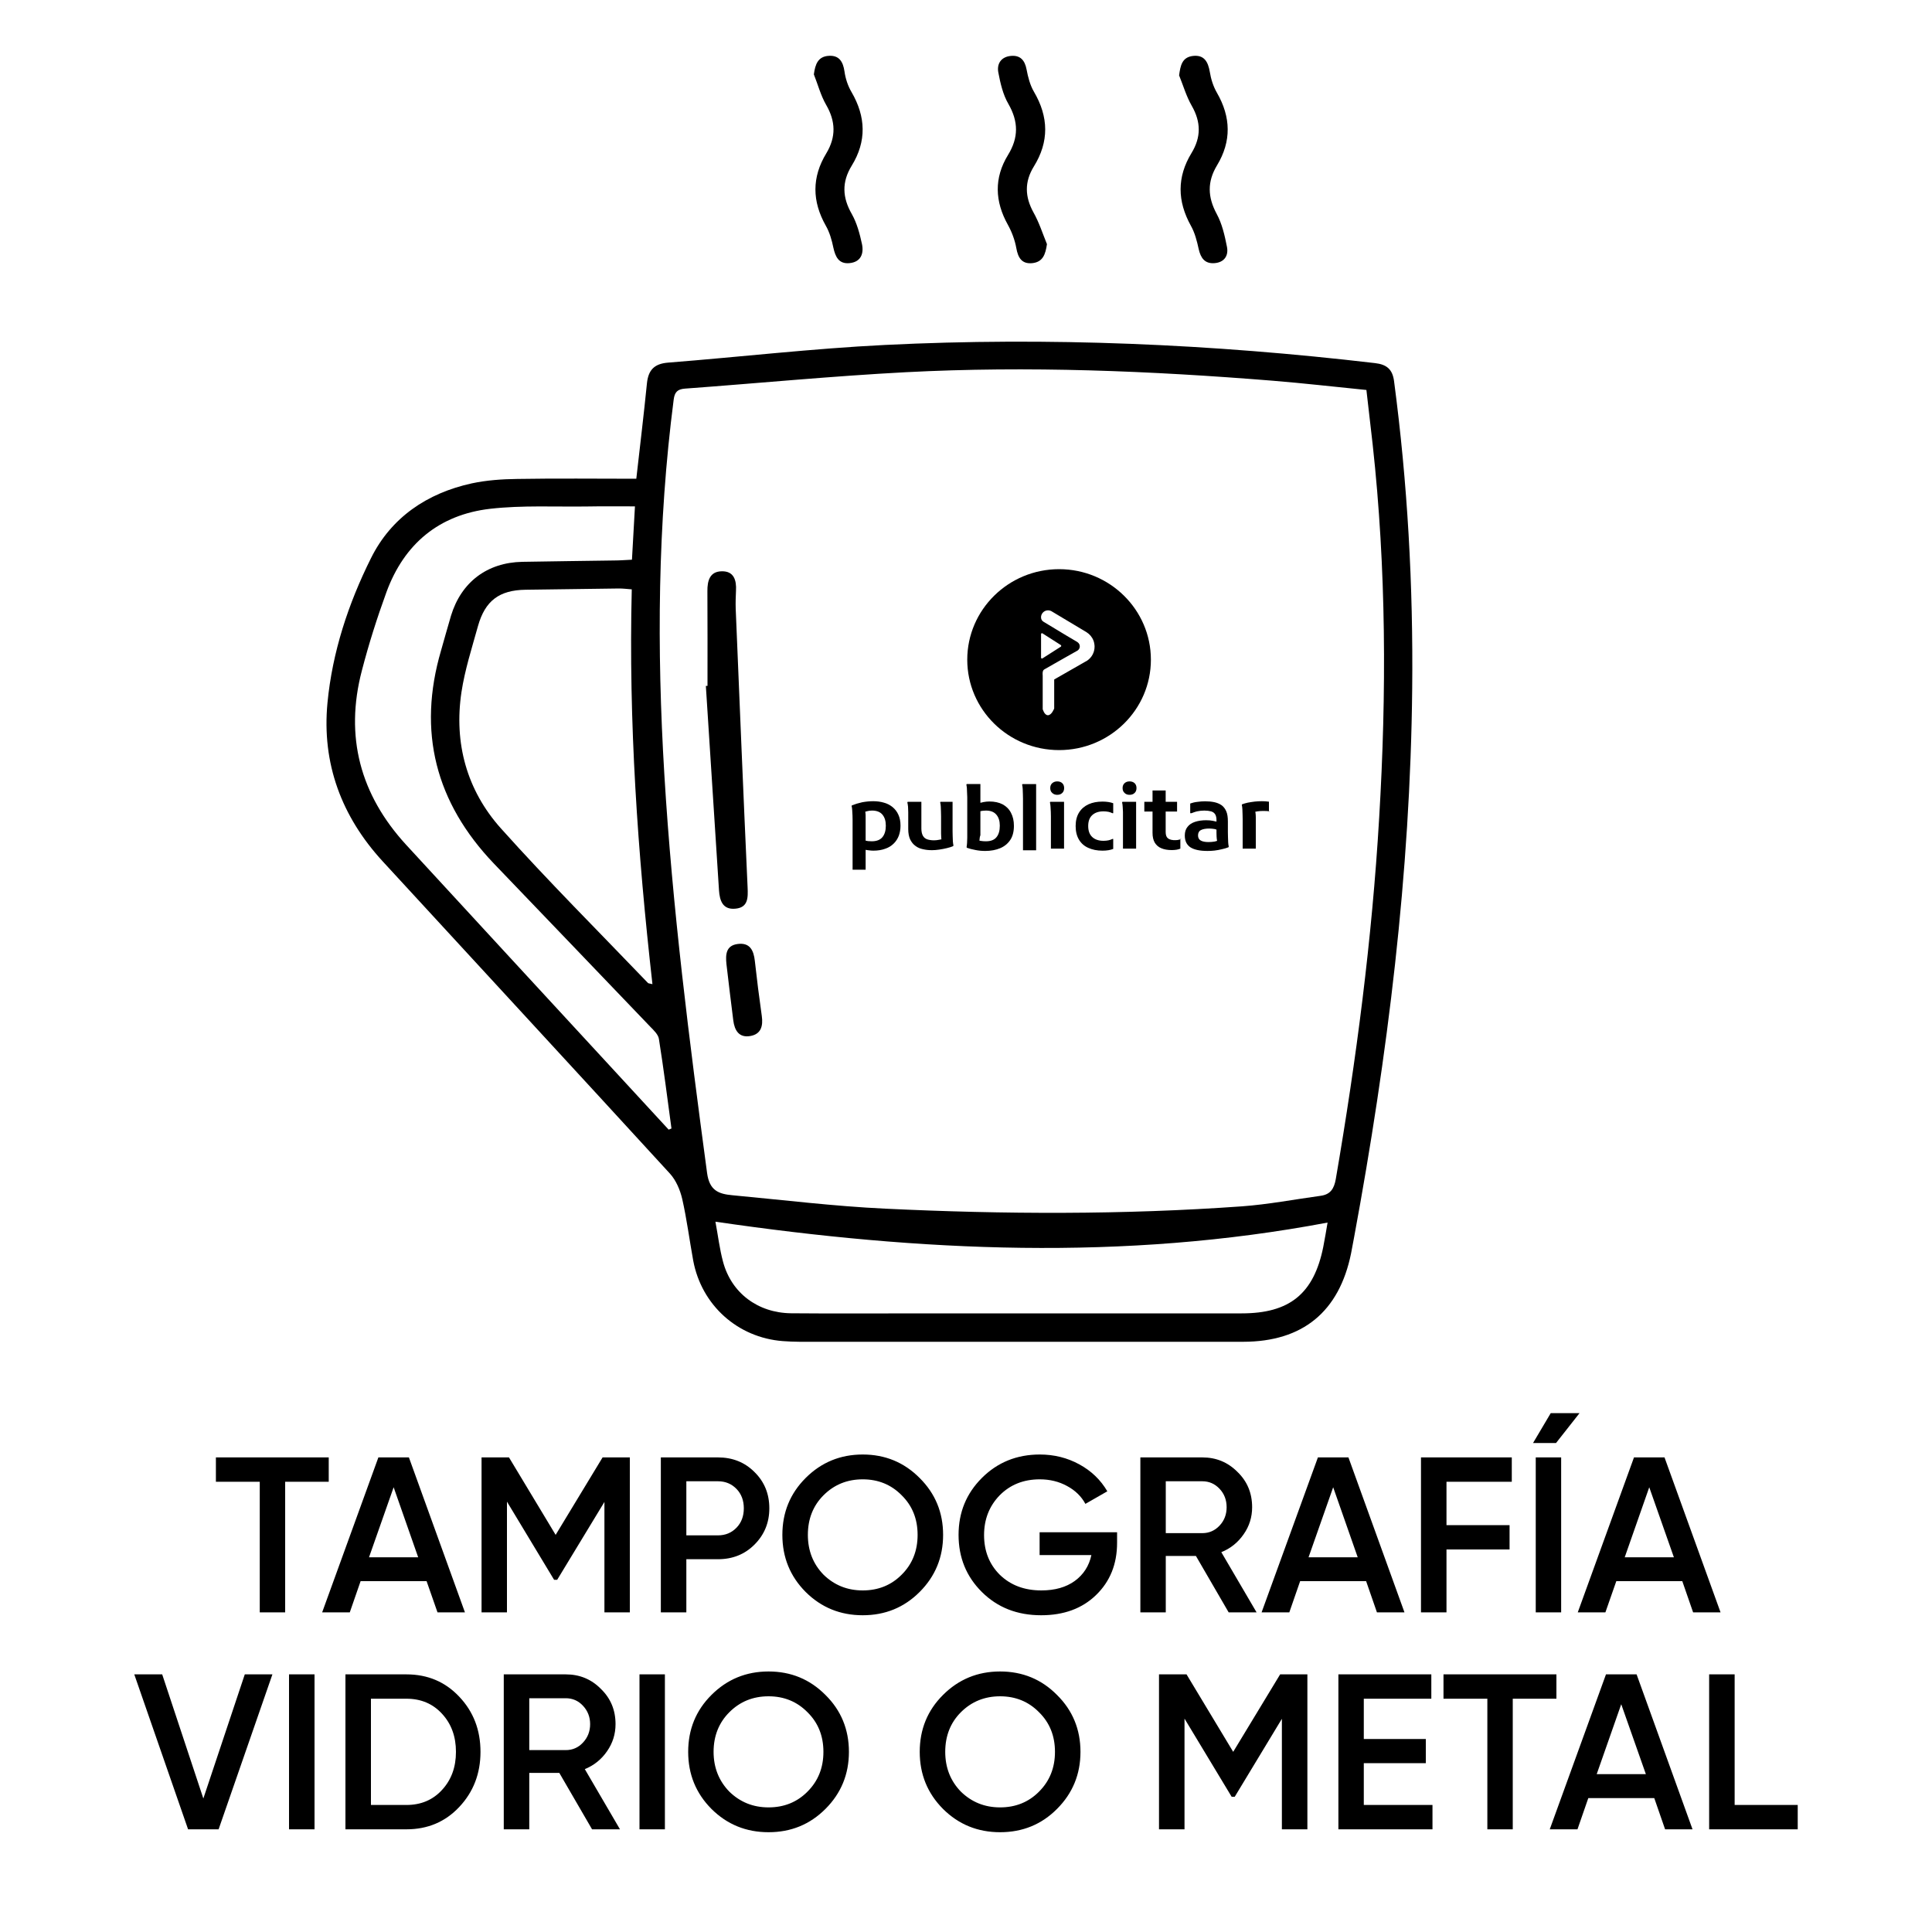 <?xml version="1.0" encoding="UTF-8"?>
<svg xmlns="http://www.w3.org/2000/svg" xmlns:xlink="http://www.w3.org/1999/xlink" xmlns:xodm="http://www.corel.com/coreldraw/odm/2003" xml:space="preserve" width="200px" height="200px" version="1.1" style="shape-rendering:geometricPrecision; text-rendering:geometricPrecision; image-rendering:optimizeQuality; fill-rule:evenodd; clip-rule:evenodd" viewBox="0 0 200 200">
 <defs>
  <style type="text/css">
   
    .fil0 {fill:none}
    .fil2 {fill:black;fill-rule:nonzero}
    .fil1 {fill:black;fill-rule:nonzero}
   
  </style>
 </defs>
 <g id="Capa_x0020_1">
  <rect class="fil0" width="200" height="200"></rect>
  <path class="fil1" d="M22.35 150.87l11.68 0 0 2.52 -4.51 0 0 13.52 -2.63 0 0 -13.52 -4.54 0 0 -2.52zm25.78 16.04l-2.84 0 -1.13 -3.23 -6.83 0 -1.12 3.23 -2.86 0 5.82 -16.04 3.16 0 5.8 16.04zm-7.38 -12.95l-2.55 7.25 5.09 0 -2.54 -7.25zm21.63 -3.09l2.82 0 0 16.04 -2.63 0 0 -11.43 -4.89 8.06 -0.32 0 -4.88 -8.09 0 11.46 -2.63 0 0 -16.04 2.84 0 4.83 8.02 4.86 -8.02zm6.03 0l5.91 0c1.51,0 2.77,0.5 3.78,1.51 1.03,1.01 1.54,2.26 1.54,3.76 0,1.48 -0.51,2.73 -1.54,3.76 -1.01,1.01 -2.27,1.51 -3.78,1.51l-3.27 0 0 5.5 -2.64 0 0 -16.04zm2.64 8.07l3.27 0c0.78,0 1.42,-0.27 1.93,-0.8 0.5,-0.52 0.75,-1.19 0.75,-2 0,-0.81 -0.25,-1.48 -0.75,-2 -0.51,-0.53 -1.15,-0.8 -1.93,-0.8l-3.27 0 0 5.6zm24.15 5.86c-1.61,1.61 -3.57,2.41 -5.89,2.41 -2.32,0 -4.29,-0.8 -5.91,-2.41 -1.61,-1.62 -2.41,-3.59 -2.41,-5.91 0,-2.32 0.8,-4.28 2.41,-5.89 1.62,-1.62 3.59,-2.43 5.91,-2.43 2.32,0 4.28,0.81 5.89,2.43 1.62,1.61 2.43,3.57 2.43,5.89 0,2.32 -0.81,4.29 -2.43,5.91zm-9.95 -1.79c1.12,1.09 2.47,1.63 4.06,1.63 1.6,0 2.95,-0.54 4.03,-1.63 1.1,-1.09 1.65,-2.47 1.65,-4.12 0,-1.65 -0.55,-3.02 -1.65,-4.1 -1.08,-1.1 -2.43,-1.65 -4.03,-1.65 -1.61,0 -2.96,0.55 -4.06,1.65 -1.08,1.08 -1.62,2.45 -1.62,4.1 0,1.63 0.54,3.01 1.62,4.12zm22.37 -4.39l8.02 0 0 1.09c0,2.21 -0.73,4.01 -2.18,5.41 -1.43,1.39 -3.33,2.09 -5.68,2.09 -2.48,0 -4.52,-0.8 -6.14,-2.41 -1.61,-1.6 -2.41,-3.57 -2.41,-5.91 0,-2.32 0.8,-4.28 2.41,-5.89 1.62,-1.62 3.62,-2.43 6,-2.43 1.48,0 2.85,0.34 4.09,1.02 1.25,0.68 2.21,1.61 2.9,2.79l-2.27 1.3c-0.42,-0.78 -1.06,-1.4 -1.9,-1.85 -0.84,-0.46 -1.78,-0.69 -2.82,-0.69 -1.68,0 -3.06,0.55 -4.15,1.65 -1.08,1.11 -1.62,2.49 -1.62,4.12 0,1.65 0.54,3.02 1.62,4.1 1.12,1.09 2.55,1.63 4.31,1.63 1.41,0 2.56,-0.33 3.46,-0.98 0.9,-0.66 1.48,-1.55 1.72,-2.68l-5.36 0 0 -2.36zm22.46 8.29l-2.89 0 -3.39 -5.84 -3.12 0 0 5.84 -2.63 0 0 -16.04 6.41 0c1.44,0 2.65,0.5 3.65,1.51 1.01,0.98 1.51,2.19 1.51,3.65 0,1.02 -0.29,1.96 -0.88,2.8 -0.59,0.85 -1.36,1.47 -2.31,1.85l3.65 6.23zm-5.62 -13.57l-3.78 0 0 5.37 3.78 0c0.71,0 1.3,-0.26 1.79,-0.78 0.49,-0.52 0.73,-1.16 0.73,-1.9 0,-0.75 -0.24,-1.39 -0.73,-1.91 -0.49,-0.52 -1.08,-0.78 -1.79,-0.78zm20.93 13.57l-2.85 0 -1.12 -3.23 -6.83 0 -1.12 3.23 -2.87 0 5.83 -16.04 3.16 0 5.8 16.04zm-7.38 -12.95l-2.55 7.25 5.09 0 -2.54 -7.25zm18.49 -3.09l0 2.52 -6.76 0 0 4.49 6.53 0 0 2.52 -6.53 0 0 6.51 -2.64 0 0 -16.04 9.4 0zm2.2 -1.49l1.83 -3.09 2.98 0 -2.43 3.09 -2.38 0zm0.28 1.49l0 16.04 2.63 0 0 -16.04 -2.63 0zm19.13 16.04l-2.84 0 -1.12 -3.23 -6.83 0 -1.13 3.23 -2.86 0 5.82 -16.04 3.16 0 5.8 16.04zm-7.38 -12.95l-2.54 7.25 5.09 0 -2.55 -7.25zm-148.1 35.41l-3.16 0 -5.57 -16.04 2.89 0 4.26 12.85 4.29 -12.85 2.86 0 -5.57 16.04zm7.29 0l0 -16.04 2.64 0 0 16.04 -2.64 0zm5.84 -16.04l6.31 0c2.2,0 4.02,0.77 5.47,2.31 1.47,1.55 2.2,3.45 2.2,5.71 0,2.24 -0.73,4.15 -2.2,5.71 -1.45,1.54 -3.27,2.31 -5.47,2.31l-6.31 0 0 -16.04zm2.64 13.52l3.67 0c1.51,0 2.74,-0.52 3.69,-1.56 0.96,-1.04 1.44,-2.35 1.44,-3.94 0,-1.59 -0.48,-2.9 -1.44,-3.94 -0.95,-1.04 -2.18,-1.56 -3.69,-1.56l-3.67 0 0 11zm25.78 2.52l-2.89 0 -3.39 -5.84 -3.11 0 0 5.84 -2.64 0 0 -16.04 6.42 0c1.43,0 2.65,0.5 3.64,1.51 1.01,0.98 1.51,2.19 1.51,3.64 0,1.03 -0.29,1.96 -0.88,2.81 -0.59,0.85 -1.35,1.46 -2.3,1.85l3.64 6.23zm-5.61 -13.57l-3.78 0 0 5.37 3.78 0c0.7,0 1.3,-0.26 1.78,-0.78 0.49,-0.52 0.74,-1.16 0.74,-1.91 0,-0.74 -0.25,-1.38 -0.74,-1.9 -0.48,-0.52 -1.08,-0.78 -1.78,-0.78zm7.63 13.57l0 -16.04 2.63 0 0 16.04 -2.63 0zm19.25 -2.11c-1.61,1.61 -3.57,2.41 -5.89,2.41 -2.32,0 -4.29,-0.8 -5.91,-2.41 -1.61,-1.62 -2.41,-3.59 -2.41,-5.91 0,-2.32 0.8,-4.29 2.41,-5.89 1.62,-1.62 3.59,-2.43 5.91,-2.43 2.32,0 4.28,0.81 5.89,2.43 1.62,1.6 2.43,3.57 2.43,5.89 0,2.32 -0.81,4.29 -2.43,5.91zm-9.95 -1.79c1.12,1.09 2.47,1.63 4.06,1.63 1.6,0 2.95,-0.54 4.03,-1.63 1.1,-1.1 1.65,-2.47 1.65,-4.12 0,-1.65 -0.55,-3.02 -1.65,-4.1 -1.08,-1.1 -2.43,-1.65 -4.03,-1.65 -1.61,0 -2.96,0.55 -4.06,1.65 -1.08,1.08 -1.63,2.45 -1.63,4.1 0,1.63 0.55,3.01 1.63,4.12zm33.92 1.79c-1.6,1.61 -3.57,2.41 -5.89,2.41 -2.32,0 -4.29,-0.8 -5.91,-2.41 -1.61,-1.62 -2.41,-3.59 -2.41,-5.91 0,-2.32 0.8,-4.29 2.41,-5.89 1.62,-1.62 3.59,-2.43 5.91,-2.43 2.32,0 4.29,0.81 5.89,2.43 1.62,1.6 2.43,3.57 2.43,5.89 0,2.32 -0.81,4.29 -2.43,5.91zm-9.95 -1.79c1.12,1.09 2.47,1.63 4.06,1.63 1.6,0 2.95,-0.54 4.03,-1.63 1.1,-1.1 1.65,-2.47 1.65,-4.12 0,-1.65 -0.55,-3.02 -1.65,-4.1 -1.08,-1.1 -2.43,-1.65 -4.03,-1.65 -1.6,0 -2.96,0.55 -4.06,1.65 -1.08,1.08 -1.62,2.45 -1.62,4.1 0,1.63 0.54,3.01 1.62,4.12zm33.05 -12.14l2.82 0 0 16.04 -2.64 0 0 -11.44 -4.88 8.07 -0.32 0 -4.88 -8.09 0 11.46 -2.64 0 0 -16.04 2.85 0 4.83 8.02 4.86 -8.02zm8.66 9.19l0 4.33 7.11 0 0 2.52 -9.74 0 0 -16.04 9.62 0 0 2.52 -6.99 0 0 4.17 6.42 0 0 2.5 -6.42 0zm8.25 -9.19l11.69 0 0 2.52 -4.52 0 0 13.52 -2.63 0 0 -13.52 -4.54 0 0 -2.52zm25.78 16.04l-2.84 0 -1.12 -3.23 -6.83 0 -1.12 3.23 -2.87 0 5.82 -16.04 3.17 0 5.79 16.04zm-7.38 -12.95l-2.54 7.24 5.09 0 -2.55 -7.24zm11.74 -3.09l0 13.52 6.53 0 0 2.52 -9.17 0 0 -16.04 2.64 0z"></path>
  <path class="fil2" d="M74.85 130.62c0.86,3.22 3.59,5.29 7.05,5.33 4.57,0.04 9.15,0.01 13.72,0.01 10.97,0 21.95,0 32.92,0 4.96,0 7.46,-2.03 8.44,-6.86 0.17,-0.84 0.3,-1.69 0.45,-2.54 -21.13,3.99 -42.15,3.01 -63.37,-0.09 0.27,1.43 0.43,2.82 0.79,4.15zm-9.45 -69.61c-0.5,-0.04 -0.91,-0.09 -1.32,-0.09 -3.23,0.04 -6.45,0.08 -9.68,0.13 -2.71,0.04 -4.18,1.13 -4.92,3.76 -0.63,2.27 -1.36,4.53 -1.71,6.84 -0.79,5.28 0.55,10.15 4.08,14.1 4.91,5.48 10.13,10.69 15.23,16.01 0.05,0.05 0.16,0.04 0.46,0.12 -1.53,-13.58 -2.48,-27.13 -2.14,-40.87zm2.81 46.54c-0.07,-0.46 -0.53,-0.89 -0.89,-1.26 -5.39,-5.64 -10.8,-11.26 -16.19,-16.89 -6.03,-6.31 -7.94,-13.65 -5.47,-22.07 0.35,-1.2 0.67,-2.41 1.03,-3.6 1.06,-3.47 3.74,-5.5 7.38,-5.57 3.18,-0.06 6.35,-0.09 9.53,-0.14 0.57,0 1.14,-0.05 1.82,-0.08 0.1,-1.84 0.2,-3.59 0.31,-5.52 -1.74,0 -3.32,-0.02 -4.89,0.01 -3.37,0.05 -6.77,-0.14 -10.1,0.24 -5.28,0.61 -8.91,3.63 -10.74,8.64 -0.97,2.66 -1.83,5.37 -2.54,8.11 -1.79,6.83 -0.17,12.85 4.58,18.03 7.17,7.8 14.35,15.57 21.53,23.36 1.88,2.05 3.77,4.09 5.65,6.13 0.1,-0.04 0.2,-0.08 0.29,-0.12 -0.42,-3.1 -0.81,-6.19 -1.3,-9.27zm63.52 -68.14c-12.63,-1.02 -25.28,-1.54 -37.94,-0.88 -7.64,0.4 -15.26,1.14 -22.89,1.7 -0.77,0.06 -1.06,0.36 -1.16,1.13 -1.67,12.89 -1.75,25.82 -0.97,38.77 0.83,13.84 2.58,27.58 4.43,41.32 0.25,1.81 1.21,2.15 2.61,2.28 5.27,0.49 10.53,1.14 15.81,1.39 12.32,0.59 24.65,0.64 36.95,-0.24 2.73,-0.2 5.43,-0.72 8.14,-1.09 1.01,-0.14 1.39,-0.72 1.57,-1.73 2.13,-12.39 3.75,-24.83 4.49,-37.38 0.77,-12.89 0.74,-25.79 -0.67,-38.65 -0.21,-1.86 -0.42,-3.71 -0.65,-5.66 -3.31,-0.33 -6.51,-0.7 -9.72,-0.96zm-64.76 0.28c0.14,-1.37 0.74,-2.03 2.17,-2.15 7.49,-0.59 14.96,-1.46 22.45,-1.83 16.97,-0.84 33.89,-0.1 50.76,1.88 1.22,0.14 1.8,0.66 1.96,1.85 1.4,10.57 1.99,21.18 1.88,31.84 -0.19,19.12 -2.54,38.01 -6.01,56.78 -0.1,0.57 -0.21,1.14 -0.32,1.7 -1.23,6.02 -4.99,9.13 -11.15,9.14 -15.32,0.01 -30.63,0 -45.95,0 -0.58,0 -1.16,-0.03 -1.73,-0.07 -4.67,-0.36 -8.41,-3.72 -9.27,-8.34 -0.39,-2.13 -0.66,-4.28 -1.14,-6.39 -0.22,-0.93 -0.64,-1.92 -1.27,-2.61 -9.89,-10.8 -19.83,-21.55 -29.74,-32.33 -4.25,-4.63 -6.31,-10.12 -5.71,-16.4 0.5,-5.25 2.16,-10.28 4.5,-14.97 2.09,-4.22 5.81,-6.74 10.43,-7.75 1.53,-0.33 3.14,-0.44 4.72,-0.46 4.08,-0.07 8.17,-0.02 12.32,-0.02 0.39,-3.46 0.78,-6.66 1.1,-9.87z"></path>
  <path class="fil2" d="M108.38 25.27c-0.45,-1.1 -0.81,-2.24 -1.39,-3.27 -0.9,-1.63 -0.95,-3.17 0.03,-4.76 1.6,-2.58 1.54,-5.14 0.01,-7.75 -0.4,-0.68 -0.61,-1.51 -0.76,-2.3 -0.18,-0.96 -0.66,-1.5 -1.64,-1.4 -1.01,0.1 -1.46,0.83 -1.28,1.73 0.21,1.11 0.48,2.28 1.04,3.24 1.05,1.83 1.06,3.49 -0.04,5.28 -1.46,2.38 -1.37,4.81 -0.01,7.24 0.41,0.74 0.72,1.58 0.87,2.41 0.18,1.01 0.58,1.66 1.66,1.55 1.09,-0.12 1.36,-0.91 1.51,-1.97z"></path>
  <path class="fil2" d="M84.25 7.7c0.42,1.05 0.71,2.18 1.27,3.15 0.99,1.71 1.04,3.32 0.02,5.02 -1.51,2.48 -1.48,4.97 -0.05,7.5 0.39,0.68 0.62,1.49 0.78,2.27 0.21,0.95 0.56,1.7 1.66,1.6 1.19,-0.11 1.51,-0.99 1.3,-1.98 -0.23,-1.06 -0.52,-2.16 -1.05,-3.1 -0.98,-1.71 -1.06,-3.3 -0.01,-5.01 1.55,-2.52 1.47,-5.06 -0.02,-7.62 -0.38,-0.64 -0.63,-1.41 -0.73,-2.14 -0.15,-1.02 -0.56,-1.68 -1.63,-1.61 -1.1,0.07 -1.4,0.85 -1.54,1.92z"></path>
  <path class="fil2" d="M122.06 7.8c0.43,1.06 0.75,2.17 1.31,3.15 0.96,1.68 0.98,3.25 -0.03,4.9 -1.51,2.48 -1.47,4.98 -0.06,7.52 0.41,0.73 0.63,1.59 0.81,2.42 0.21,0.93 0.64,1.53 1.64,1.45 1.03,-0.08 1.47,-0.8 1.28,-1.71 -0.23,-1.16 -0.5,-2.36 -1.06,-3.39 -0.94,-1.74 -0.99,-3.33 0.04,-5.03 1.5,-2.49 1.44,-4.99 -0.02,-7.52 -0.37,-0.64 -0.61,-1.4 -0.73,-2.14 -0.18,-1.04 -0.57,-1.79 -1.74,-1.66 -1.13,0.13 -1.3,0.98 -1.44,2.01z"></path>
  <path class="fil2" d="M73.07 71.01c0.45,7.05 0.9,14.1 1.36,21.15 0.07,1.05 0.37,2.01 1.65,1.91 1.38,-0.1 1.36,-1.13 1.31,-2.24 -0.44,-9.6 -0.83,-19.21 -1.23,-28.81 -0.02,-0.63 0,-1.25 0.03,-1.88 0.06,-1.08 -0.22,-2.03 -1.48,-2 -1.23,0.02 -1.49,0.97 -1.48,2.05 0.02,3.27 0.01,6.54 0.01,9.81 -0.06,0 -0.12,0 -0.17,0.01z"></path>
  <path class="fil2" d="M75.2 99.79c0.23,1.95 0.46,3.9 0.71,5.85 0.13,1.01 0.58,1.81 1.75,1.61 1.12,-0.19 1.35,-1.03 1.2,-2.08 -0.27,-1.89 -0.51,-3.8 -0.72,-5.7 -0.12,-1.09 -0.51,-1.91 -1.76,-1.75 -1.23,0.15 -1.28,1.09 -1.18,2.07z"></path>
  <path class="fil2" d="M112.54 68.39c-0.01,0.01 -0.02,0.02 -0.03,0.02l-0.2 0.11 -3.18 1.82 0 3c0,0 -0.26,0.7 -0.65,0.7 -0.37,0 -0.54,-0.63 -0.54,-0.63l0 -3.48c0,0 -0.06,-0.45 0.11,-0.59 0.03,-0.02 0.05,-0.04 0.07,-0.05l0.14 -0.08 0.93 -0.53 1.09 -0.62 1.17 -0.66c0.04,-0.02 0.08,-0.04 0.12,-0.07 0.13,-0.1 0.21,-0.25 0.21,-0.42 0,-0.17 -0.09,-0.33 -0.22,-0.42 -0.02,-0.02 -0.05,-0.03 -0.07,-0.05l-1.15 -0.68 -2.32 -1.4c-0.15,-0.09 -0.24,-0.24 -0.25,-0.41l0 -0.05 0 -0.06c0,-0.03 0,-0.06 0.01,-0.08 0.07,-0.33 0.36,-0.58 0.72,-0.58 0.12,0 0.23,0.03 0.33,0.08l0.08 0.05 3.56 2.13c0.32,0.2 0.58,0.5 0.72,0.86 0.04,0.11 0.08,0.22 0.09,0.34 0.02,0.1 0.03,0.2 0.03,0.3 0,0.6 -0.3,1.13 -0.77,1.45zm-4.77 -0.31l0 -2.44c0,-0.07 0.08,-0.11 0.14,-0.08l1.91 1.22c0.05,0.04 0.05,0.12 0,0.16l-1.91 1.22c-0.06,0.04 -0.14,-0.01 -0.14,-0.08zm1.87 -9.16c-5.25,0 -9.51,4.2 -9.51,9.37 0,5.17 4.26,9.36 9.51,9.36 5.24,0 9.5,-4.19 9.5,-9.36 0,-5.17 -4.26,-9.37 -9.5,-9.37z"></path>
  <path class="fil2" d="M89.61 87.52l-0.04 -0.46c-0.01,-0.03 0.01,-0.04 0.06,-0.03 0.05,0 0.12,0.02 0.22,0.04 0.1,0.01 0.23,0.02 0.38,0.02 0.51,0 0.88,-0.14 1.12,-0.43 0.23,-0.28 0.35,-0.68 0.35,-1.18 0,-0.5 -0.12,-0.88 -0.36,-1.16 -0.23,-0.27 -0.59,-0.41 -1.06,-0.41 -0.19,0 -0.37,0.02 -0.54,0.07 -0.17,0.04 -0.29,0.09 -0.36,0.14l0.12 -0.32c0.04,0.09 0.07,0.2 0.09,0.34 0.02,0.13 0.02,0.29 0.02,0.47l0 2.91zm-1.35 2.51l0 -5.17c0,-0.12 -0.01,-0.27 -0.01,-0.45 -0.01,-0.18 -0.02,-0.36 -0.03,-0.54 -0.01,-0.18 -0.03,-0.32 -0.06,-0.43l0.03 -0.07c0.33,-0.13 0.69,-0.24 1.06,-0.32 0.38,-0.07 0.76,-0.11 1.15,-0.11 0.39,0 0.76,0.05 1.1,0.15 0.34,0.09 0.64,0.25 0.9,0.46 0.25,0.21 0.46,0.47 0.6,0.79 0.15,0.32 0.22,0.7 0.22,1.14 0,0.37 -0.06,0.71 -0.17,1.02 -0.12,0.31 -0.29,0.59 -0.53,0.82 -0.23,0.23 -0.52,0.42 -0.88,0.54 -0.35,0.13 -0.76,0.2 -1.23,0.2 -0.14,0 -0.27,-0.01 -0.41,-0.03 -0.14,-0.01 -0.26,-0.03 -0.36,-0.05 -0.11,-0.02 -0.18,-0.03 -0.22,-0.04l0.19 -0.48 0 2.57 -1.35 0z"></path>
  <path class="fil2" d="M96.48 88.01c-0.33,0 -0.64,-0.03 -0.93,-0.1 -0.3,-0.06 -0.56,-0.17 -0.78,-0.34 -0.23,-0.16 -0.41,-0.39 -0.55,-0.67 -0.13,-0.28 -0.2,-0.64 -0.2,-1.08l0 -1.3c0,-0.12 0,-0.27 0,-0.46 0,-0.18 -0.01,-0.37 -0.02,-0.55 -0.02,-0.18 -0.04,-0.33 -0.07,-0.43l0.03 -0.08 1.42 0 0 2.77c0,0.32 0.06,0.57 0.16,0.75 0.1,0.18 0.25,0.3 0.45,0.37 0.19,0.06 0.43,0.1 0.69,0.1 0.19,0 0.37,-0.02 0.55,-0.06 0.18,-0.03 0.35,-0.07 0.49,-0.11l-0.21 0.29c-0.03,-0.09 -0.05,-0.2 -0.07,-0.33 -0.01,-0.14 -0.02,-0.3 -0.02,-0.48l0 -1.78c0,-0.12 0,-0.27 -0.01,-0.46 0,-0.18 -0.01,-0.37 -0.02,-0.55 -0.01,-0.18 -0.03,-0.33 -0.06,-0.43l0.02 -0.08 1.26 0 0 3.07c0,0.12 0,0.27 0.01,0.46 0,0.19 0.01,0.38 0.02,0.56 0.02,0.18 0.03,0.33 0.06,0.43l-0.03 0.07c-0.18,0.08 -0.4,0.15 -0.66,0.21 -0.25,0.06 -0.51,0.11 -0.78,0.15 -0.27,0.04 -0.52,0.06 -0.75,0.06z"></path>
  <path class="fil2" d="M101.98 88.09c-0.33,0 -0.67,-0.03 -1.01,-0.1 -0.34,-0.06 -0.63,-0.14 -0.88,-0.23l-0.03 -0.07c0.02,-0.11 0.04,-0.25 0.05,-0.43 0.01,-0.18 0.02,-0.36 0.02,-0.55 0,-0.19 0,-0.34 0,-0.46l0 -3.35c0,-0.09 0,-0.22 0,-0.37 0,-0.15 -0.01,-0.31 -0.02,-0.48 0,-0.17 -0.01,-0.33 -0.02,-0.48 -0.02,-0.14 -0.03,-0.26 -0.05,-0.33l0.03 -0.08 1.42 0 0 5.3c-0.07,0.18 -0.08,0.34 -0.09,0.48 -0.02,0.13 -0.03,0.24 -0.04,0.34l-0.22 -0.3c0.1,0.01 0.23,0.04 0.4,0.07 0.17,0.03 0.34,0.04 0.52,0.04 0.5,0 0.87,-0.14 1.1,-0.43 0.23,-0.28 0.34,-0.68 0.34,-1.19 0,-0.48 -0.12,-0.86 -0.36,-1.14 -0.24,-0.28 -0.59,-0.42 -1.07,-0.42 -0.12,0 -0.23,0.01 -0.33,0.02 -0.1,0.01 -0.2,0.03 -0.3,0.05 -0.1,0.03 -0.29,0.1 -0.29,0.1l0 -0.86c0.23,-0.09 0.45,-0.15 0.66,-0.19 0.21,-0.04 0.41,-0.06 0.61,-0.06 0.54,0 1,0.1 1.38,0.3 0.38,0.21 0.67,0.5 0.86,0.88 0.2,0.38 0.3,0.82 0.3,1.34 0,0.58 -0.12,1.07 -0.37,1.45 -0.25,0.38 -0.6,0.67 -1.04,0.86 -0.45,0.19 -0.97,0.29 -1.57,0.29z"></path>
  <path class="fil2" d="M105.9 88.02l0 -5.33c0,-0.12 0,-0.28 -0.01,-0.46 0,-0.19 -0.01,-0.38 -0.02,-0.56 -0.01,-0.18 -0.03,-0.32 -0.06,-0.43l0.03 -0.07 1.42 0 0 6.85 -1.36 0z"></path>
  <path class="fil2" d="M109.44 82.28c-0.2,0 -0.37,-0.06 -0.51,-0.19 -0.14,-0.12 -0.21,-0.29 -0.21,-0.51 0,-0.22 0.07,-0.39 0.21,-0.51 0.14,-0.12 0.31,-0.18 0.51,-0.18 0.22,0 0.39,0.06 0.52,0.18 0.13,0.12 0.2,0.29 0.2,0.51 0,0.22 -0.07,0.39 -0.2,0.51 -0.13,0.13 -0.3,0.19 -0.52,0.19zm-0.65 5.57l0 -3.34c0,-0.12 0,-0.27 -0.01,-0.46 -0.01,-0.18 -0.02,-0.36 -0.03,-0.54 -0.01,-0.18 -0.03,-0.33 -0.06,-0.43l0.03 -0.08 1.43 0 0 4.85 -1.36 0z"></path>
  <path class="fil2" d="M111.35 85.51c0,-0.56 0.12,-1.03 0.36,-1.41 0.23,-0.37 0.56,-0.65 0.97,-0.84 0.42,-0.19 0.9,-0.28 1.45,-0.28 0.44,0 0.81,0.06 1.11,0.17l0 1.03 -0.09 0c-0.11,-0.06 -0.24,-0.1 -0.4,-0.14 -0.15,-0.03 -0.33,-0.05 -0.52,-0.05 -0.49,0 -0.88,0.13 -1.16,0.39 -0.28,0.25 -0.42,0.63 -0.42,1.13 0,0.5 0.14,0.88 0.42,1.14 0.28,0.26 0.67,0.39 1.16,0.39 0.19,0 0.37,-0.02 0.52,-0.05 0.16,-0.04 0.29,-0.08 0.4,-0.14l0.09 0 0 1.03c-0.3,0.12 -0.67,0.18 -1.11,0.18 -0.56,0 -1.06,-0.1 -1.47,-0.29 -0.41,-0.18 -0.73,-0.46 -0.96,-0.84 -0.23,-0.38 -0.35,-0.85 -0.35,-1.42z"></path>
  <path class="fil2" d="M116.93 82.28c-0.21,0 -0.38,-0.06 -0.51,-0.19 -0.14,-0.12 -0.21,-0.29 -0.21,-0.51 0,-0.22 0.07,-0.39 0.21,-0.51 0.13,-0.12 0.3,-0.18 0.51,-0.18 0.21,0 0.39,0.06 0.52,0.18 0.13,0.12 0.2,0.29 0.2,0.51 0,0.22 -0.07,0.39 -0.2,0.51 -0.13,0.13 -0.31,0.19 -0.52,0.19zm-0.68 5.57l0 -3.34c0,-0.12 0,-0.27 0,-0.46 -0.01,-0.18 -0.02,-0.36 -0.03,-0.54 -0.01,-0.18 -0.03,-0.33 -0.06,-0.43l0.03 -0.08 1.42 0 0 4.85 -1.36 0z"></path>
  <path class="fil2" d="M121.32 88c-0.43,0 -0.8,-0.06 -1.1,-0.19 -0.3,-0.12 -0.52,-0.32 -0.68,-0.58 -0.15,-0.26 -0.23,-0.59 -0.23,-1.01l0 -4.39 1.36 0 0 4.3c0,0.3 0.07,0.52 0.23,0.65 0.17,0.14 0.45,0.21 0.83,0.19 0.05,0 0.1,-0.01 0.16,-0.01 0.16,-0.03 0.29,-0.06 0.41,-0.11l-0.11 0 0 1c-0.11,0.05 -0.23,0.08 -0.38,0.11 -0.14,0.02 -0.31,0.04 -0.49,0.04zm-2.86 -5l3.39 0 0 1.01 -3.39 0 0 -1.01z"></path>
  <path class="fil2" d="M125 88.09c-0.77,0 -1.36,-0.12 -1.76,-0.37 -0.39,-0.26 -0.59,-0.66 -0.59,-1.23 0,-0.36 0.09,-0.66 0.28,-0.89 0.18,-0.24 0.44,-0.41 0.77,-0.52 0.33,-0.11 0.72,-0.17 1.15,-0.17 0.27,0 0.51,0.02 0.7,0.06 0.2,0.04 0.38,0.08 0.55,0.12l0 0.85c0,0 -0.19,-0.08 -0.37,-0.12 -0.19,-0.03 -0.37,-0.05 -0.55,-0.05 -0.39,0 -0.69,0.06 -0.88,0.17 -0.19,0.1 -0.28,0.29 -0.28,0.54 0,0.25 0.09,0.42 0.28,0.53 0.19,0.11 0.46,0.16 0.81,0.16 0.21,0 0.42,-0.02 0.61,-0.05 0.2,-0.04 0.37,-0.11 0.52,-0.19l-0.18 0.35c-0.02,-0.07 -0.04,-0.14 -0.06,-0.21 -0.02,-0.08 -0.03,-0.15 -0.04,-0.23 -0.01,-0.08 -0.02,-0.16 -0.02,-0.26 0,-0.1 0,-0.22 -0.01,-0.37l0 -1.22c0.01,-0.31 -0.04,-0.54 -0.14,-0.7 -0.1,-0.15 -0.24,-0.25 -0.43,-0.3 -0.19,-0.05 -0.42,-0.08 -0.7,-0.08 -0.25,0 -0.5,0.03 -0.74,0.08 -0.23,0.05 -0.57,0.19 -0.57,0.19l-0.14 0 0 -1c0.22,-0.08 0.46,-0.14 0.73,-0.17 0.28,-0.04 0.55,-0.06 0.82,-0.06 0.34,0 0.65,0.03 0.94,0.09 0.28,0.06 0.53,0.16 0.75,0.31 0.21,0.15 0.37,0.36 0.49,0.63 0.12,0.27 0.17,0.63 0.17,1.06l0 1.1c0,0.13 0.01,0.29 0.01,0.49 0,0.19 0.01,0.38 0.02,0.56 0.01,0.19 0.03,0.33 0.06,0.44l-0.03 0.08c-0.21,0.08 -0.44,0.15 -0.68,0.2 -0.25,0.06 -0.5,0.11 -0.76,0.14 -0.25,0.03 -0.5,0.04 -0.73,0.04z"></path>
  <path class="fil2" d="M128.64 87.85l0 -3.07c0,-0.12 0,-0.27 -0.01,-0.46 0,-0.19 -0.01,-0.38 -0.02,-0.56 -0.01,-0.18 -0.03,-0.33 -0.06,-0.43l0.03 -0.07c0.17,-0.06 0.36,-0.12 0.59,-0.17 0.22,-0.04 0.46,-0.08 0.71,-0.11 0.25,-0.03 0.5,-0.04 0.75,-0.04 0.11,0 0.22,0 0.35,0.01 0.13,0.01 0.25,0.02 0.38,0.04l0 1.02 0.12 0c-0.09,-0.03 -0.2,-0.04 -0.33,-0.05 -0.12,-0.01 -0.24,-0.01 -0.35,-0.01 -0.21,0 -0.42,0.01 -0.62,0.04 -0.2,0.03 -0.37,0.07 -0.51,0.11l0.2 -0.29c0.09,0.16 0.13,0.44 0.13,0.83l0 3.21 -1.36 0z"></path>
 </g>
</svg>
